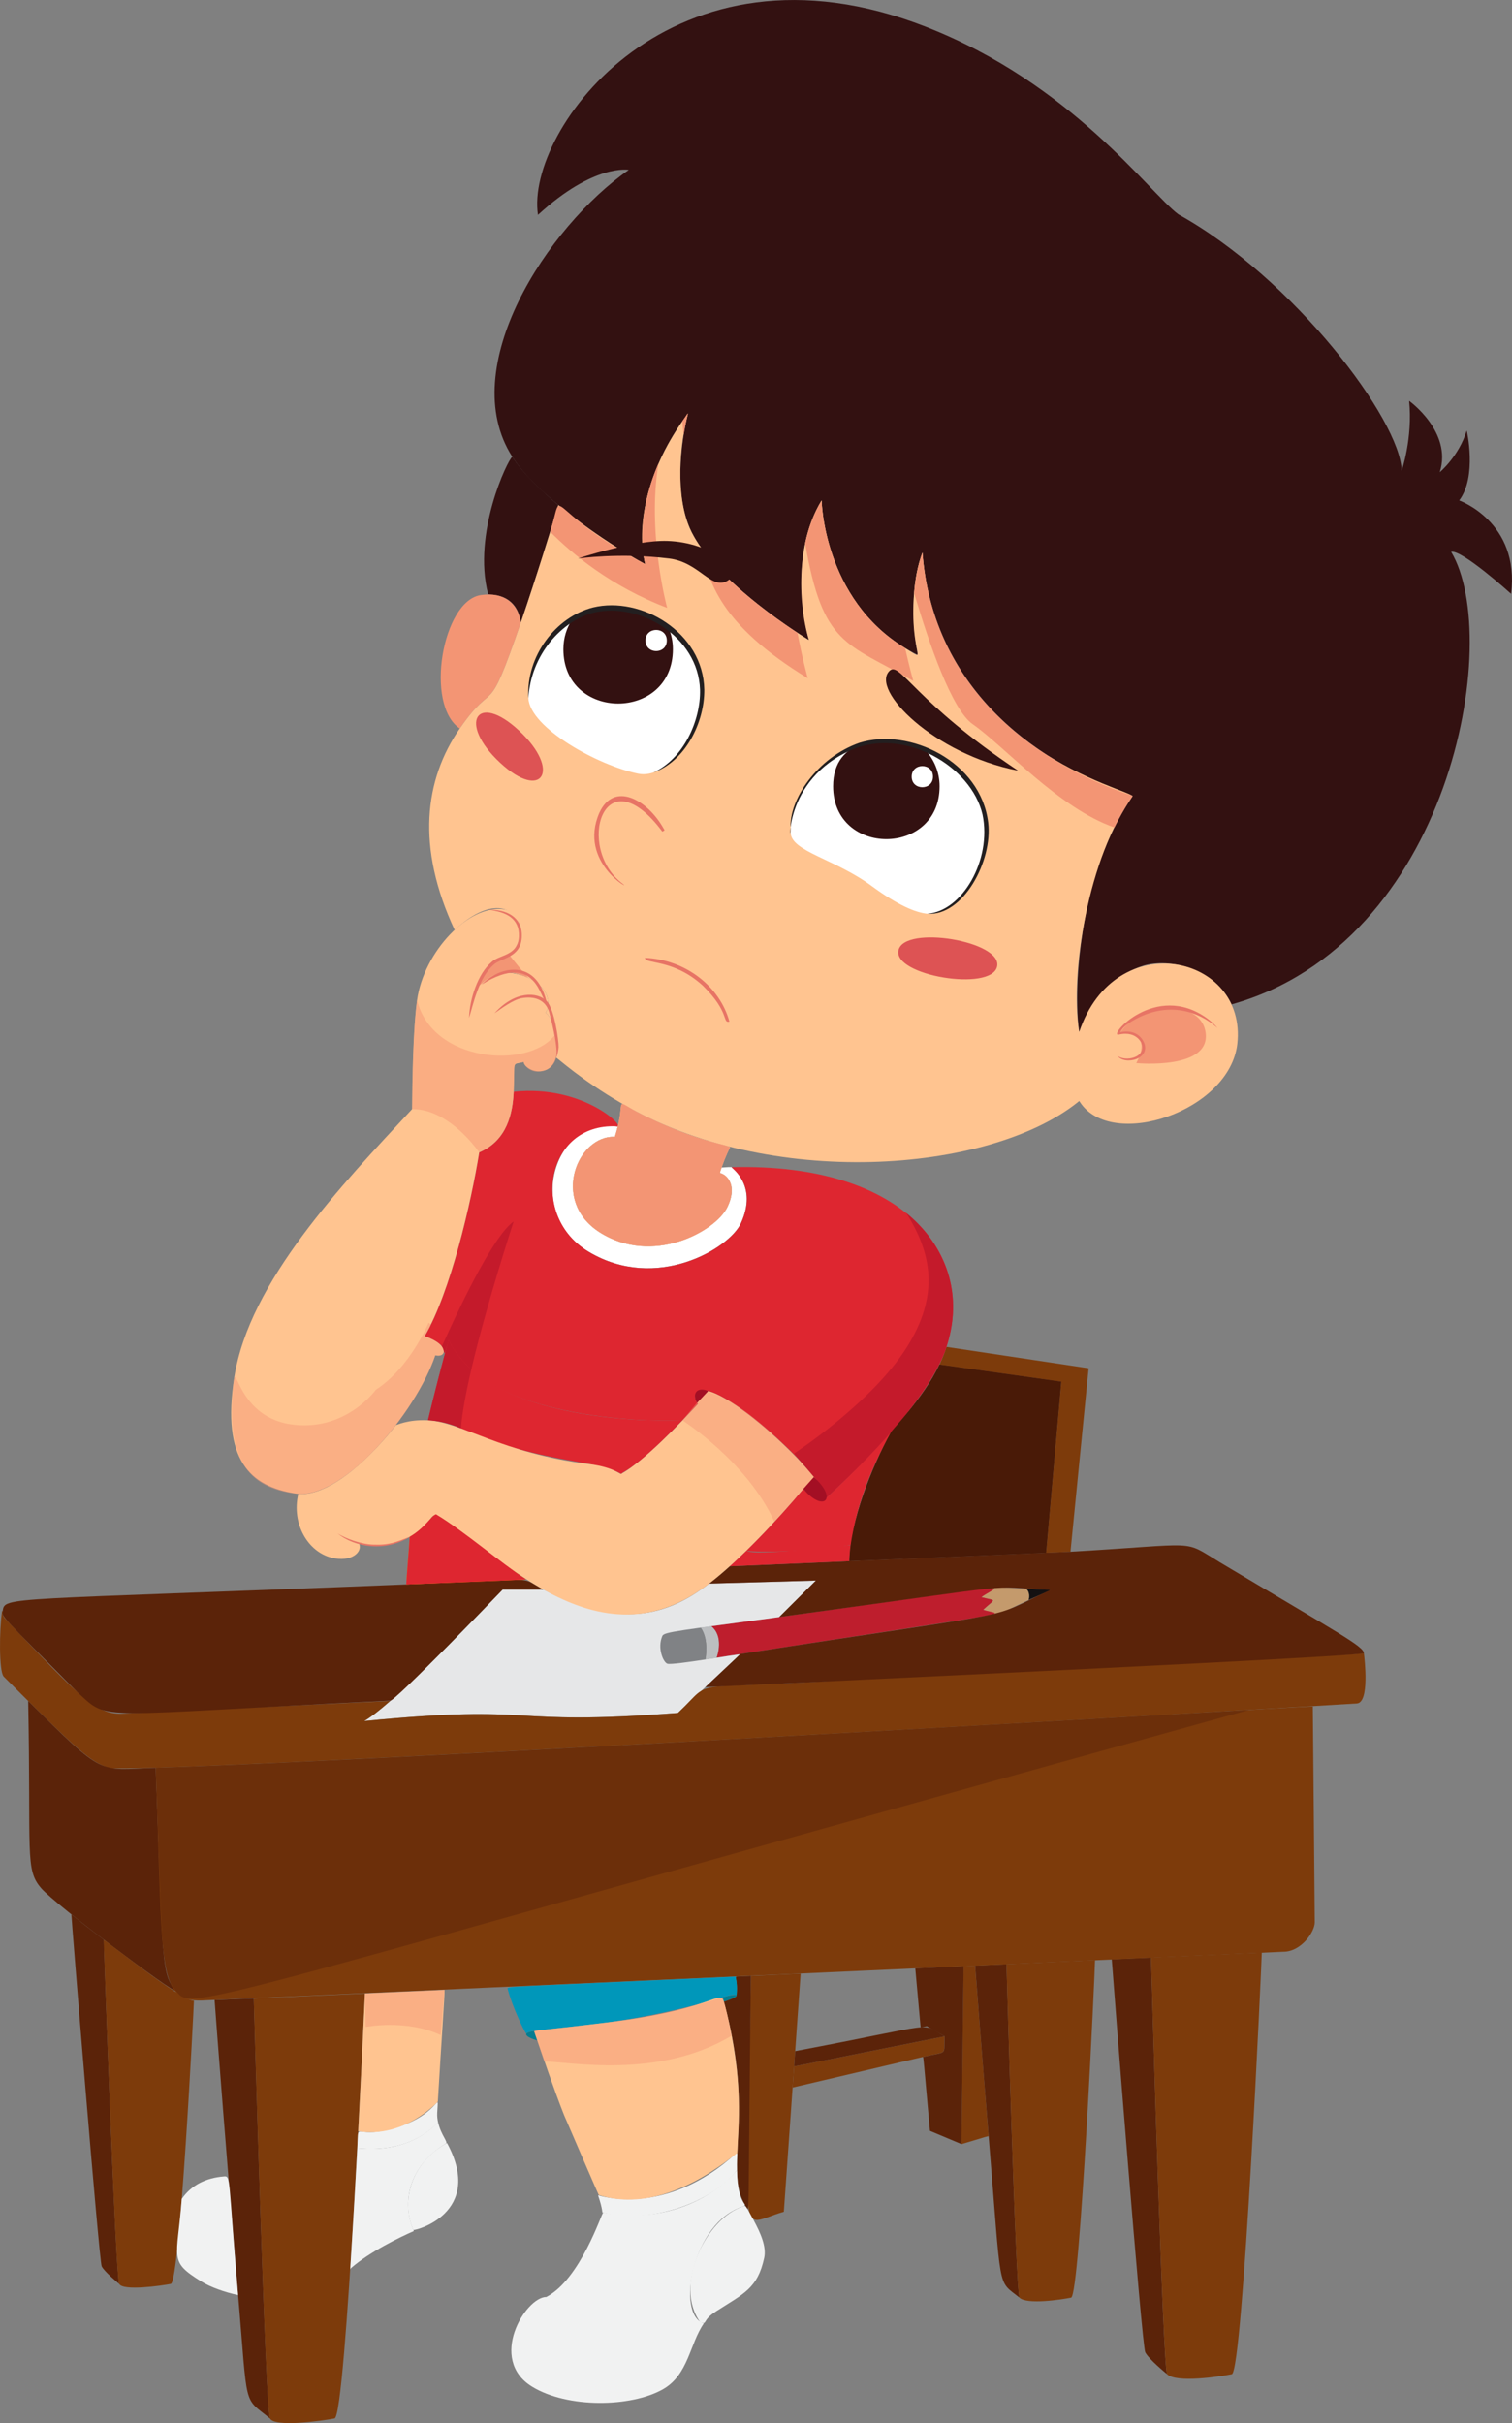 <?xml version="1.0" encoding="UTF-8"?><svg id="Character01" xmlns="http://www.w3.org/2000/svg" viewBox="0 0 467.15 748.22"><rect x="0" y="0" width="467.15" height="748.22" fill="#808080" stroke="none"/><defs><style>.cls-1{fill:#141112;}.cls-2{fill:#311;}.cls-3{opacity:.44;}.cls-3,.cls-4,.cls-5{fill:#f39574;}.cls-6{fill:#fff;}.cls-7{fill:#037d91;}.cls-8{fill:#dd5354;}.cls-9{fill:#a30f24;}.cls-4{opacity:.48;}.cls-10{fill:#de2630;}.cls-11{fill:#be1e2d;}.cls-12{fill:#491a07;}.cls-13{fill:#ffc490;}.cls-14,.cls-15{fill:#5b2309;}.cls-16{fill:#c49a6c;}.cls-17{fill:#7d3b0b;}.cls-18{fill:#f1f2f2;}.cls-19{fill:#808285;}.cls-20{fill:#0097ba;}.cls-21{fill:#e6e7e8;}.cls-15{opacity:.47;}.cls-22{fill:#bcbec0;}.cls-23{fill:#231f20;}.cls-24{fill:#e77465;}.cls-25{fill:#ff8500;}.cls-26{fill:#c41a2b;}</style></defs><g id="Color"><path class="cls-2" d="m150.8,183.42c-4.87-18.69,6.05-41.47,7.48-42.37,3.12,4.95,9.75,11.15,14.22,14.91-.66,2.24-6.24,20.73-11.59,36.29-1.34-9.69-10.11-8.37-10.11-8.83Z"/><path class="cls-2" d="m212.55,127.7c-18.94,25.23-13.36,45.84-13.18,46.52-12.41-6.62-33.85-21.66-41.09-33.17-17.64-27.47,10.83-71.07,35.99-88.59,0,0-10.71-2.04-28.06,13.89-4.01-26.08,41.46-88.72,119.82-58.1,45.05,17.59,68.89,51.07,78.02,57.92,35.57,19.71,68.66,63.54,69.01,79.2,0,0,3.46-10,2.31-21.59,0,0,13.42,9.6,9.46,22.03,0,0,5.91-4.89,8.33-12.88,0,0,3.28,14.15-2.32,21.6,0,0,18.79,6.64,16.03,28.84,0,0-15.23-13.77-18.52-12.97,16.12,27-.22,120.82-67.82,139.74-5.11-11-19.27-14.51-27.41-11.92-14.39,4.6-19.69,20.46-19.69,20.46,0,0-2.51-15.21,2.67-39.68,4.27-20.2,13.63-32.65,13.84-33.26-32.63-11.03-61.91-35.06-64.94-75.12-5.26,14.29-1.4,31.66-1.4,31.66-29.2-14.39-29.75-47.75-29.75-47.75-11.14,18.17-3.92,43.11-3.92,43.11,0,0-29.52-17.78-36.83-34.59-6.09-14.02-.75-34.54-.54-35.36Z"/><path class="cls-7" d="m223.27,616.74c4.85-1.46,6.55-.76.4,1.38-.2-.73-.34-1.19-.4-1.38Z"/><path class="cls-7" d="m165.01,627.16c.19.58.53,1.57.96,2.86-.23.09-6.87-2.08-.96-2.86Z"/><path class="cls-17" d="m291.85,628.79c-.39,6.12,1.27,4.49-6.68,6.35l-40.28,9.46.46-6.59c.45.04.02.08,46.49-9.22Z"/><path class="cls-17" d="m242.19,682.96c-14.91,4.2-11.37,13.44-10.19-72.83,16.55-.73,15.36-.78,15.36-.59l-5.18,73.42Z"/><path class="cls-17" d="m305.45,659.65c-.61.05-.04-.08-8.4,2.43l.65-54.98c1.2-.05,2.39-.1,3.57-.16.13,1.92,2.16,28.03,4.17,52.71Z"/><path class="cls-14" d="m291.85,628.79c-46.48,9.3-46.04,9.26-46.49,9.22.36-5.2.28-4.69.44-4.67,45.65-8.64,38.23-9.02,46.05-4.55Z"/><path class="cls-14" d="m223.67,618.12c.43-.15,3.87-1.31,3.87-1.8.08-.08.33-3.56-.23-5.63-.02-.51-.03-.3,4.69-.56-1,78.95-.25,73.6-1.77,70.87-6.89-12.16,3.36-26.46-6.57-62.87Z"/><path class="cls-14" d="m286.38,625.66c-2.25.43-1.86.53-1.99-.14l-1.6-17.73c5.05-.23,10.04-.46,14.93-.69l-.65,54.98-9.75-4.1c-2.05-22.84-1.94-22.01-2.13-22.83,7.96-1.86,6.28-.23,6.68-6.35l-5.48-3.13Z"/><path class="cls-14" d="m275.25,442.32c-.29-.29,10-10.28,15.01-20.97l37.63,5.29-4.69,52.83-60.78,2.58c.29-12.44,6.91-29.01,12.82-39.74Z"/><path class="cls-17" d="m336.34,422.5l-5.6,56.66c-.51.04-.64.04-7.53.33l4.69-52.83-37.63-5.29c.86-1.85,1.58-3.67,2.16-5.46l43.92,6.6Z"/><path class="cls-22" d="m219.81,502.15c3.81,3.15,1.92,8.91,1.62,9.72l-3.48.54s1.24-6-1.43-9.81l3.3-.45Z"/><path class="cls-19" d="m216.51,502.6c2.67,3.81,1.43,9.81,1.43,9.81,0,0-10.54,1.68-11.74,1.3-1.2-.36-3.21-4.76-1.53-8.61.71-1.39,11.84-2.51,11.84-2.51Z"/><path class="cls-1" d="m317.81,494.05c.13-.5.5-2.41-.78-3.43,9.92.48,9.67-.66.78,3.43Z"/><path class="cls-16" d="m317.03,490.62c1.28,1.03.9,2.93.78,3.43-11.52,5.29-8.54,5.06-14.04,3.01,3.95-3.66,4.25-2.62-.56-3.87,5.41-3.94,2.21-3.15,13.82-2.57Z"/><path class="cls-11" d="m303.21,493.19c4.82,1.26,4.51.21.56,3.87,5.4,2.01,17.94-.79-82.35,14.81.3-.81,2.19-6.58-1.62-9.72,101.48-13.73,89.75-13.59,83.4-8.96Z"/><path class="cls-21" d="m209.46,528.92c-55.06,4.24-41.08-2.95-96.91,2.51,9.93-5.8,38.68-36.51,42.72-40.55h12.73c23.03,12.11,38.05,8.31,51.09-1.89l32.98-.93-11.34,11.27c-30.83,4.18-35.43,4.56-36.07,5.79-1.68,3.85.33,8.25,1.53,8.61,1.89.59,22.37-3.17,22.41-2.84l-19.15,18.05Z"/><path class="cls-17" d="m421.38,510.48c.25,1.9,1.79,15.25-2.14,15.53-8.03.56-377.21,22.16-385.69,19.9-5.89-2.2-8.48-4.29-32.42-28.23-1.48-1.64-1.35-14.5-.49-20.23.5.07-.41.92,1.1,2.51,23.38,24.54,27.77,29.19,35.65,29.19l83.16-3.9c-3.21,2.81-5.99,5-8.01,6.18,55.82-5.45,41.86,1.73,96.91-2.51,12.57-11.85-1.09-6.18,61.91-10.89,149.98-6.77,149.94-7.54,150.02-7.54Z"/><path class="cls-14" d="m240.74,499.32l11.34-11.27-32.98.93c2.12-1.63,4.26-3.43,6.37-5.34l105.28-4.49c40.73-2.35,34.27-3.89,46.08,3.23,36.88,22.01,44.53,26,44.53,28.1q0,.98-203.44,10.48c10.75-10.13,10.71-10.03,10.69-10.2,92.9-14.46,74.61-10,95.88-19.78-21.88-1.09-3.36-2.59-83.74,8.33Z"/><path class="cls-14" d="m155.27,490.87c-.08.08-33.93,35.29-34.79,34.29-92.89,4.46-86.4,6.55-96.42-2.48C.15,498.63.55,499.23.82,497.47c.72-4.58-.21-3.18,124.7-8.22,42.6-1.72,34.41-2.65,42.48,1.62h-12.73Z"/><path class="cls-14" d="m12.75,583.07c-5.12-5.84-3.12-10.56-4.04-57.83,24.04,23.72,21.19,21.19,39.39,20.63,2.33,61.97,1.72,63.4,6.34,68.99-.8.66-37.11-26.53-41.69-31.78Z"/><path class="cls-14" d="m360.58,733.11c-.34-.28-5.73-4.69-6.75-6.77-1.05-2.09-9.88-114.58-10.34-121.33,4.25-.19,8.3-.38,12.14-.55.38,12.86,3.62,125.71,4.95,128.65Z"/><path class="cls-14" d="m314.95,709.46c-7-5.67-5.42-.59-9.5-49.81-2.02-24.68-4.05-50.79-4.17-52.71,3.28-.15,6.52-.3,9.69-.44,0,0,2.84,100.43,3.99,102.96Z"/><path class="cls-14" d="m83.39,746.77c-8.37-6.82-6.78-2.36-9.82-38.08-3.07-36.16-6.9-85.68-7.27-91.11,3.13-.13,7.22-.29,12.11-.5.15,4.96,3.6,126.62,4.99,129.69Z"/><path class="cls-14" d="m36.82,705.23c-.26-.21-4.57-3.75-5.4-5.41-.8-1.61-9.47-108.56-9.36-108.68,2.89,2.32,6.29,4.99,10.03,7.83-.11.14,3.63,103.79,4.74,106.26Z"/><path class="cls-17" d="m389.84,602.93c.05,1.43-5.81,129.5-9.26,130.19-3.63.73-17.19,2.8-20-.01-1.33-2.94-4.57-115.79-4.95-128.65,15.34-.7,27.27-1.23,34.21-1.53Z"/><path class="cls-17" d="m338.32,605.25c.08,1.46-4.64,103.68-7.39,104.23-2.91.59-13.73,2.24-15.98-.01-1.14-2.53-3.99-102.96-3.99-102.96,9.66-.45,18.85-.86,27.36-1.25Z"/><path class="cls-17" d="m52.8,705.24c-2.84.56-14.83,2.28-15.97,0-1.09-1.09-4.75-104.67-4.8-106.21.27-.34,24.04,18.96,27.88,18.77,0,1.52-4.34,86.85-7.12,87.43Z"/><path class="cls-17" d="m103.38,746.78c-3.57.71-18.55,2.86-19.98,0-1.36-1.35-4.94-127.71-5-129.7,9-.39,20.73-.9,34.36-1.52-.17,3.63-5.85,130.53-9.39,131.22Z"/><path class="cls-17" d="m406.21,593.58c0,3.02-4.24,9.09-9.69,9.09l-334.05,15.06c-14.19.48-12.06-10.33-14.37-71.87,75.06-2.28,357.51-19.19,357.51-18.94,0,0,.6,63.62.6,66.66Z"/><path class="cls-18" d="m69.05,672.07c2.34-.26,1.38-.17,4.51,36.62-4.11-.86-8.57-2.47-11.27-4.14-10.34-6.41-7.58-6.68-6.13-25.56,3.03-4.4,7.69-6.5,12.88-6.92Z"/><path class="cls-18" d="m127.7,688.56c-3.87-8.75-.9-20.64,10.41-26.84,11.8,21.79-10.22,27.27-10.41,26.84Z"/><path class="cls-18" d="m135.08,652.43c-.05,1.05.06,2.04.29,3-.43.09-7.71,9.68-24.98,7.91.41-8.33-.9-3.61,7.88-5.36,18.1-3.58,17.24-14.08,16.81-5.54Z"/><path class="cls-18" d="m108.45,700.36c-.48.42-.36,5.26,1.94-37.03,17.2,1.77,24.33-7.77,24.98-7.91.93,3.98,3.2,6.04,2.36,6.5-11.34,6.8-13.83,18.15-9.86,26.99-4.4,1.94-13.56,6.35-19.41,11.44Z"/><path class="cls-18" d="m232.85,685.59c2.19,4.02,4,8.2,3.26,11.6-2.02,9.44-6.34,11.05-14.83,16.49-4.67,2.98-2.53,4.18-4.91,3.43-8.45-11.46,1.98-32.4,13.26-35.78.75-.44.64-.48,3.22,4.25Z"/><path class="cls-18" d="m186.16,683.19c-.12.35.14-.91-1.39-5.31.16-.05,20.61,7.18,42.73-13.02.58.03.09,0,.21,5.23-7.61,9.92-26.52,16.87-41.56,13.11Z"/><path class="cls-18" d="m186.36,683.24c27.57,4.8,41.35-13.16,41.35-13.16.15,11.36,3.71,10.21,1.92,11.25-15.71,4.7-20.95,33.36-12.18,36.12-4.4,6.34-4.72,15.88-12.69,20.36-9.81,5.54-29.4,5.88-40.35-.83-13.8-8.44-2.06-27.71,4.39-27.71,10.62-5.5,17.14-26.15,17.57-26.04Z"/><path class="cls-20" d="m223.27,616.74c-34.12,10.24-59.57,9.13-60.69,11.19-.39-.26-4.25-7.99-5.75-13.86-.04-.77-.02-.47,70.48-3.72.03.73.62,2.31.25,5.81-.3-.75-3.45.33-4.29.58Z"/><path class="cls-6" d="m181.9,386.54c-20.8-12.42-9.51-42.79,8.96-38.64-.25,1-.54,2.07-.88,3.13-11.45-.55-19.99,19.67-4.74,29.45,16.29,10.44,35.79-.18,39.48-7.73,3.96-8.15-1.88-10.44-1.88-10.44-.53-.11-.54-.03.1-1.78,3.59-.28,3.13-.11,3.13,0,0,0,8.15,5.64,2.82,17.23-3.51,7.64-26,21.3-46.99,8.77Z"/><path class="cls-10" d="m255,462.77c13.57-12.4,20.03-20.68,20.25-20.45-12.6,22.86-11.68,34.87-12.52,34.76-13.86,2.4-31.56,2.28-32.12,1.72,7.41-7.23,14.01-14.8,17.59-19.06,1.22,1.19,5.71,5.38,6.79,3.03Z"/><path class="cls-10" d="m210.86,438.57c-16.1,16.69-18.18,15.35-18.89,16.59-7.9-4.61-25.68-3.31-49.55-14.11-3.72-1.69-7.21-2.36-10.19-2.51.36-1.53,2.66-11.09,5.3-20.82,2.09-7.71-.99-3.05,8.08,5.11,15.08,13.6,47.36,16.45,65.24,15.73Z"/><path class="cls-10" d="m262.83,477.1c-.21,1.68-.36,3.33-.4,4.96l-36.97,1.58c1.74-1.57,3.47-3.2,5.15-4.84,1.86,1.86,32.14-1.71,32.22-1.7Z"/><path class="cls-25" d="m162.44,487.65c-.12.18-.02.11-36.92,1.6-.03-.6,1.12-14.63,1.07-14.71,4.69-2.72,6.69-6.53,8.11-6.96,9.14,5.58,20.08,15.06,27.75,20.06Z"/><path class="cls-10" d="m292.42,415.89c-4.99,15.51-25.39,35.89-37.42,46.88,2.24-4.86-33.95-38.55-39.68-32.78-1.01,1.01-.25,2.96.36,3.47-1.3,1.42-2.96,3.18-4.82,5.11-22.13.9-64.53-4.08-72.21-24.85-1.87,6.61-.98,3.42-2.13,2.01-1.35-1.7-4.76-2.94-5.31-3.13,8.04-13.76,14.35-41.25,16.86-56.76,8.71-3.73,10.33-12.17,10.64-18.72,21.75-2.32,35.27,11.49,31.66,10.68-21.62-.94-26.88,27.75-8.46,38.75,20.99,12.53,43.49-1.13,46.99-8.77,5.4-11.75-2.82-16.96-2.82-17.37,54.59-1.39,75.34,28.08,66.34,55.49Z"/><path class="cls-13" d="m137.36,614.47c.07,1.26-1.06,17.08-2.09,34.51-.08,0-10.24,11.42-24.6,9.12,1.15-21.91,1.97-39.93,2.09-42.55,7.66-.33,15.9-.7,24.6-1.09Z"/><path class="cls-13" d="m227.79,664.87c-.68-.03-21.6,19.69-42.78,12.93-.08.03-10.73-24.67-10.76-24.75-3.31-8.41-6.49-17.9-9.17-25.68,0-.46-.01-.11,22.87-2.91,36.2-4.44,34.32-11.7,36.18-4.64,5.81,23.1,3.96,36.49,3.67,45.04Z"/><path class="cls-5" d="m160.91,192.25c-10.68,31.17-7.71,16.59-18.86,32.7-10.95-7.31-5.36-39.5,6.54-41.2,7.26-1.04,11.51,2.64,12.32,8.51Z"/><path class="cls-13" d="m189.98,351.04c3.94-12.4-1.36-11.75,8.51-6.84,17.58,8.79,27.23,9.24,27.03,10.15-1.05,2.08-2.39,5.34-3.12,7.88,2.92.58,5.21,4.58,2.32,10.53-3.68,7.56-23.18,18.17-39.48,7.73-15.25-9.77-6.72-30,4.74-29.45Z"/><path class="cls-13" d="m168.89,330.3c-3.66,1.6-7.08-.99-7.08-2.36-3.91.94-2.62-.87-3.11,9.17-.31,6.55-1.93,14.99-10.64,18.72-2.52,15.57-8.87,43.16-16.86,56.76,7.93,2.74,6.65,6.8,3.28,5.9-5.93,17.6-28.51,44.77-43.15,42.68-14.03-2.24-22.93-10.28-18.94-35.92,4.63-29.54,33.11-59.29,54.94-82.78.06-8.92.3-24.81,1.53-33.65,2.09-14.96,16.04-29.74,27.02-28.03,7.13,1.12,6.27,13.32-1.09,15.2-4.24,1.08-6.72,7.54-7.16,8.75,2.63-2.51,5.65-4.64,8.25-4.52,7.21.33,11.88,3.96,13,7.06,1.25,3.45-.06,4.74-.3,5.48,3.6,2.63,5.83,14.96.3,17.54Z"/><path class="cls-13" d="m255,462.77c-1.02,2.2-5.05-1.33-6.79-3.03-7.77,9.27-19.43,21.79-29.11,29.24-33.18,25.97-63.64-7.92-82.08-19.91-4.92-3.26-1.87.51-10.43,5.48-4.6,2.67-10.68,3.45-15.64,2.06,1.17,2.57-2.35,5.97-8.62,4.35-7.14-1.83-12.33-10.36-10.18-19.66,10.49.84,23.73-12.87,30.2-21.29.13.13,3.5-1.75,9.89-1.44,10.34.52,22.89,10.2,49.65,13.5,8.53,1.06,9.8,3.63,10.19,2.95,6.89-3.84,18.27-15.72,23.61-21.53-.67-.57-1.37-2.46-.35-3.48,5.94-5.78,41.76,28.17,39.66,32.8Z"/><path class="cls-13" d="m382.28,322.34c-2.35,20.79-38.79,33.03-48.62,17.96-.27-.41-.12-.41-.68.06-27.72,22.08-95.52,27-140.92.34-12.75-7.41-19.68-13.93-20.26-14.12,1.37-4.7-.65-11.96-3.21-13.82.21-.68,1.32-1.79.58-4.57-.62-2.85-3.28-4.99-5.92-6.22-7.19-3.41-11.04-1.56-15.6,2.78,3.35-9.19,7.23-8.14,9.65-9.94,9.02-6.6.57-23.83-16.83-7.64-11.95-25.61-9.35-46.38,1.58-62.22,11.16-16.13,8.17-1.5,18.86-32.7,4.62-13.45,10.6-32.81,11.59-36.29,12.63,10.61,26.3,17.96,26.87,18.26-2.8-10.71-.12-28.79,13.18-46.52-2.59,9.51-3.85,25.24.54,35.36,5.57,12.82,25.13,27.48,36.83,34.59-3.69-12.73-3.58-30.83,3.92-43.11,0,0,.5,30.29,25.8,45.59,7.75,4.65,1.23,2.54,2.78-17.03.31-4.09,1.08-8.41,2.57-12.47,4.63,61.25,65.55,73.28,64.88,75.3-13.58,18.69-19.42,54.63-16.44,72.75,11.04-33.03,51.95-23.93,48.85,3.66Z"/></g><g id="shadow"><path class="cls-5" d="m157.3,294.81c1.97,2.54,3.96,4.92,5.95,7.16-7.19-3.41-11.04-1.56-15.6,2.78,3.35-9.19,7.23-8.14,9.65-9.94Z"/><path class="cls-5" d="m206.12,187.7c-17.33-6.62-29.37-16.67-36.13-23.5,4.65-15.03-2.88-7.19,29.37,10.01-.14-.53-3.61-13.37,4.09-31.09-3.61,21.39,2.67,44.58,2.67,44.58Z"/><path class="cls-5" d="m210.81,130.11c2.76-4.01,1.61-3.24.4,4.19-.15-1.54-.29-2.94-.4-4.19Z"/><path class="cls-5" d="m246.39,195.41c1.53,8.16,3.18,14.02,3.18,14.02-27.44-16.72-30.56-30.04-32.97-40.29,7.93,11.17,22.97,21.78,29.79,26.27Z"/><path class="cls-5" d="m279.65,200.13c1.34,5.94,2.51,10.13,2.51,10.13-20.77-11.83-27.96-10.91-33.4-42.5.94-4.5,2.53-9.04,5.09-13.22,0,0,.5,30.29,25.8,45.59Z"/><path class="cls-5" d="m349.94,245.75c-.21.63-2.21,2.89-5.63,9.76-17.17-5.92-34.11-25.19-43.77-31.88-6.43-4.45-13.46-24.74-18.11-40.53.31-4.09,1.08-8.41,2.57-12.47,2.96,39.18,31.04,63.65,64.94,75.12Z"/><path class="cls-5" d="m351.08,328.27s23.81,2.3,21.3-10.03c-1.88-9.4-19.42-9.4-26.32.63,0,0,10.65-1.25,5.01,9.4Z"/><path class="cls-3" d="m134.49,418.5c-6.04,17.92-28.19,43.91-42.34,42.78-17.97-1.63-21.62-14.06-20.23-31.89,1.04-12.75.05,7.78,17.87,10.41,16.92,2.51,26.32-10.65,26.32-10.65,10.65-6.89,16.29-20.68,16.29-20.68.97.53,1.05.31-1.19,4.12,7.62,2.63,6.91,6.86,3.28,5.9Z"/><path class="cls-4" d="m168.31,330.53c-4.17,1.49-6.5-1.65-6.5-2.58-3.92.59-2.64-.57-3.11,9.17-.31,6.55-1.93,14.99-10.64,18.72,0,0-9.09-13.47-20.72-13.36.06-8.92.3-24.81,1.53-33.65,4.7,19.35,34.3,21.28,42.37,10.98,1.59,4.17,1.32,9.3-2.93,10.71Z"/><path class="cls-5" d="m189.98,351.04c3.94-12.4-1.36-11.75,8.51-6.84,17.58,8.79,27.23,9.24,27.03,10.15-1.05,2.08-2.39,5.34-3.12,7.88,2.92.58,5.21,4.58,2.32,10.53-3.68,7.56-23.18,18.17-39.48,7.73-15.25-9.77-6.72-30,4.74-29.45Z"/><path class="cls-26" d="m292.42,415.89c-4.99,15.51-25.39,35.89-37.42,46.88,1.14-2.48-8.34-11.84-9.6-13.99,0,0,23.81-15.46,34.66-32.58,10.38-16.35,7.79-29.29-.1-41.69,10.43,8.47,18.45,23.12,12.46,41.38Z"/><path class="cls-26" d="m158.7,377.16c-.25.78-8.37,25.56-13.08,45.69-5.39-4.85-6.97-9.12-6.97-9.12-1.87,6.61-.98,3.42-2.13,2.01,7.27-16.12,16.44-34.51,22.18-38.57Z"/><path class="cls-26" d="m145.62,422.85c-1.64,7.06-2.87,13.55-3.2,18.21-3.72-1.69-7.21-2.36-10.19-2.51,1.67-7.03,4.23-17.09,6.42-24.83,0,0,1.58,4.27,6.97,9.12Z"/><path class="cls-10" d="m162.44,487.65c-.12.18-.02.11-36.92,1.6-.03-.6,1.12-14.63,1.07-14.71,4.69-2.72,6.69-6.53,8.11-6.96,9.14,5.58,20.08,15.06,27.75,20.06Z"/><path class="cls-3" d="m253.64,458.6l-2.57,3.6c-3.78-2.71-1.95-3.45-5.14.2-.67.84-4.44,5.06-6.68,7.48-8.32-18.46-28.4-31.3-28.4-31.3l7.36-8.88c11.01,2.12,28.44,20.14,35.43,28.91Z"/><path class="cls-3" d="m112.97,625.9s12.53-2.51,23.18,2.51l1.2-13.94-24.6,1.09.21,10.34Z"/><path class="cls-3" d="m226,628.63c-22.74,13.62-50.36,7.92-57.88,7.92-2.99-9.39-3.16-9.02-2.92-9.41,17.88-2.36,31.22-2.59,52.87-8.85,5.55-1.63,5.09-2.04,5.6-.18.83,3.17,1.53,6.06,2.33,10.51Z"/><path class="cls-15" d="m385.99,527.98c-330.3,91.63-326.31,93.34-331.55,86.87-4.75-5.74-4.05-8.09-6.34-68.99,56.13-1.7,257.67-13.21,337.89-17.88Z"/><path class="cls-12" d="m275.25,442.32c-.29-.29,10-10.28,15.01-20.97l37.63,5.29-4.69,52.83-60.78,2.58c.29-12.44,6.91-29.01,12.82-39.74Z"/><path class="cls-9" d="m248.2,459.74l3.25-3.65c7.7,6.92,2.82,11.02-3.25,3.65Z"/><path class="cls-9" d="m218.82,429.53l-3.47,3.69c-1.62-2.88-.03-5.12,3.47-3.69Z"/></g><g id="Face"><path class="cls-2" d="m224.72,179.35c-5.01,2.92-8.65-5.74-17.96-6.89-15.25-1.88-28.2,0-28.2,0,0,0,17.28-5.74,27.57-5.43,13.78.42,23.85,9.25,18.59,12.32Z"/><path class="cls-2" d="m314.54,237.96c-25.91-5-45.85-25.03-39.66-30.86,3.15-2.97,7.87,9.72,39.66,30.86Z"/><path class="cls-6" d="m216.95,213.32c-.14,14.76-11.3,27.31-19.76,25.58-12.47-2.54-33.46-14.15-33.94-23.3-.6-11.52,8.41-23.77,19.07-26.97,15.02-4.46,34.81,7.65,34.63,24.69Z"/><path class="cls-6" d="m304.77,257.79c-.79,15.16-11.49,25.09-18.28,24.36-3.57-.38-8.86-2.46-17.19-8.58-11.39-8.38-24.76-10.64-25.01-16.38-.45-10.84,8.31-21.08,17.64-25.72,17.48-8.74,43.94,5.68,42.85,26.32Z"/><path class="cls-24" d="m204.64,256.79c-18.17-24.27-26.99,5.1-12.22,16.15,3.36,2.49-13.95-6.53-7.26-21.92,4.54-9.94,14.9-4.06,19.88,4.84.36.65.45.4-.4.93Z"/><path class="cls-24" d="m199.28,295.76c12.78.58,23.17,9.02,26.08,19.69-2.26.58.2-2.87-8.2-11.08-9.2-8.42-18.04-6.57-17.88-8.62Z"/><path class="cls-2" d="m207.9,200.45c0,22.39-33.84,22.39-33.84,0,0-3.45,1.03-6.65,2.79-9.32,9.42-5.85,21.29-3.62,29.68,2.64.88,2.06,1.37,4.31,1.37,6.68Z"/><path class="cls-2" d="m290.3,242.79c0,21.77-32.9,21.77-32.9,0,0-14.99,15.69-16.55,28.3-11.4,2.84,2.96,4.6,6.98,4.6,11.4Z"/><path class="cls-6" d="m206.02,197.78c0,4.35-6.58,4.35-6.58,0s6.58-4.35,6.58,0Z"/><path class="cls-6" d="m288.26,239.82c0,4.35-6.58,4.35-6.58,0s6.58-4.35,6.58,0Z"/><path class="cls-8" d="m308.06,298.47c-1.81,7.85-32.26,2.79-30.45-5.07,1.81-7.86,32.26-2.79,30.45,5.07Z"/><path class="cls-8" d="m160.34,225.58c13.22,12.29,7.18,22.03-5.84,9.93-13.22-12.29-7.18-22.03,5.84-9.93Z"/><path class="cls-23" d="m286.48,282.15c10.71-.69,20.03-16.5,17.08-30.64-3.47-14.98-24.03-26.82-40.11-20.11-22.14,9.41-19.16,31.93-19.18,24.37-.51-8.91,8.24-21.86,21.28-26.41,15.44-4.79,37.48,5.76,39.76,24.63,1.46,11.82-7.74,29.06-18.85,28.16Z"/><path class="cls-23" d="m201.85,238.54c9.3-4.19,14.66-16.02,14.43-25.56-.55-16.56-18.8-27.09-32.71-23.84-10.01,2.48-19.54,13.01-20.32,26.46-.78-13.11,8.56-25.12,19.94-28.02,14.87-3.62,34.07,7.64,34.41,25.37.1,10.19-5.96,22.23-15.75,25.59Z"/><path class="cls-24" d="m376.14,317.41c-6.2-5.48-14.93-7.64-23.93-3.41-7.65,3.63-5.53,5.97-6.7,4.93,2.99-.96,6.27-.33,7.83,2.74,2.54,5.3-5.82,7.5-8.13,4.3,2.41,2.08,9.26.55,7.39-3.89.38.81-.99-3.99-6.92-2.62-3.72.86,11.3-16.51,27.22-5.04,1.03.74,2.41,1.94,3.24,2.98Z"/><path class="cls-24" d="m150.88,280.96c5.34-.24,10.53,2.06,10.33,8.18-.13,6.67-6.51,6.65-8.62,8.7-4.7,3.95-6.4,12.39-7.67,16.48.15-5.8,2.73-13.68,6.99-17.29,2.39-2.31,8.19-1.82,8.42-7.93.17-5.52-3.96-7.57-9.46-8.15Z"/><path class="cls-24" d="m148.85,303.99c5.17-5.4,16.54-8.43,19.97,5.18-1.87.46-2.74-15.95-19.97-5.18Z"/><path class="cls-24" d="m152.76,312.92c6.19-6.97,13.24-6.76,16.17-3.79,2.36,2.46,3.73,12.25,3.66,14.21-.11,1.89-.92,3.96-.72,2.84.62-3.04-1.95-12.83-2.2-13.66-1.2-3.9-4.6-5-8.62-4.28-2.58.53-6.13,3.13-8.29,4.67Z"/><path class="cls-24" d="m104.2,473.43c2.45,1.65,7.54,3.45,11.07,3.53,4.98.21,7.05-.76,11.31-2.42-7.47,4.76-16.99,3.3-22.38-1.11Z"/></g></svg>